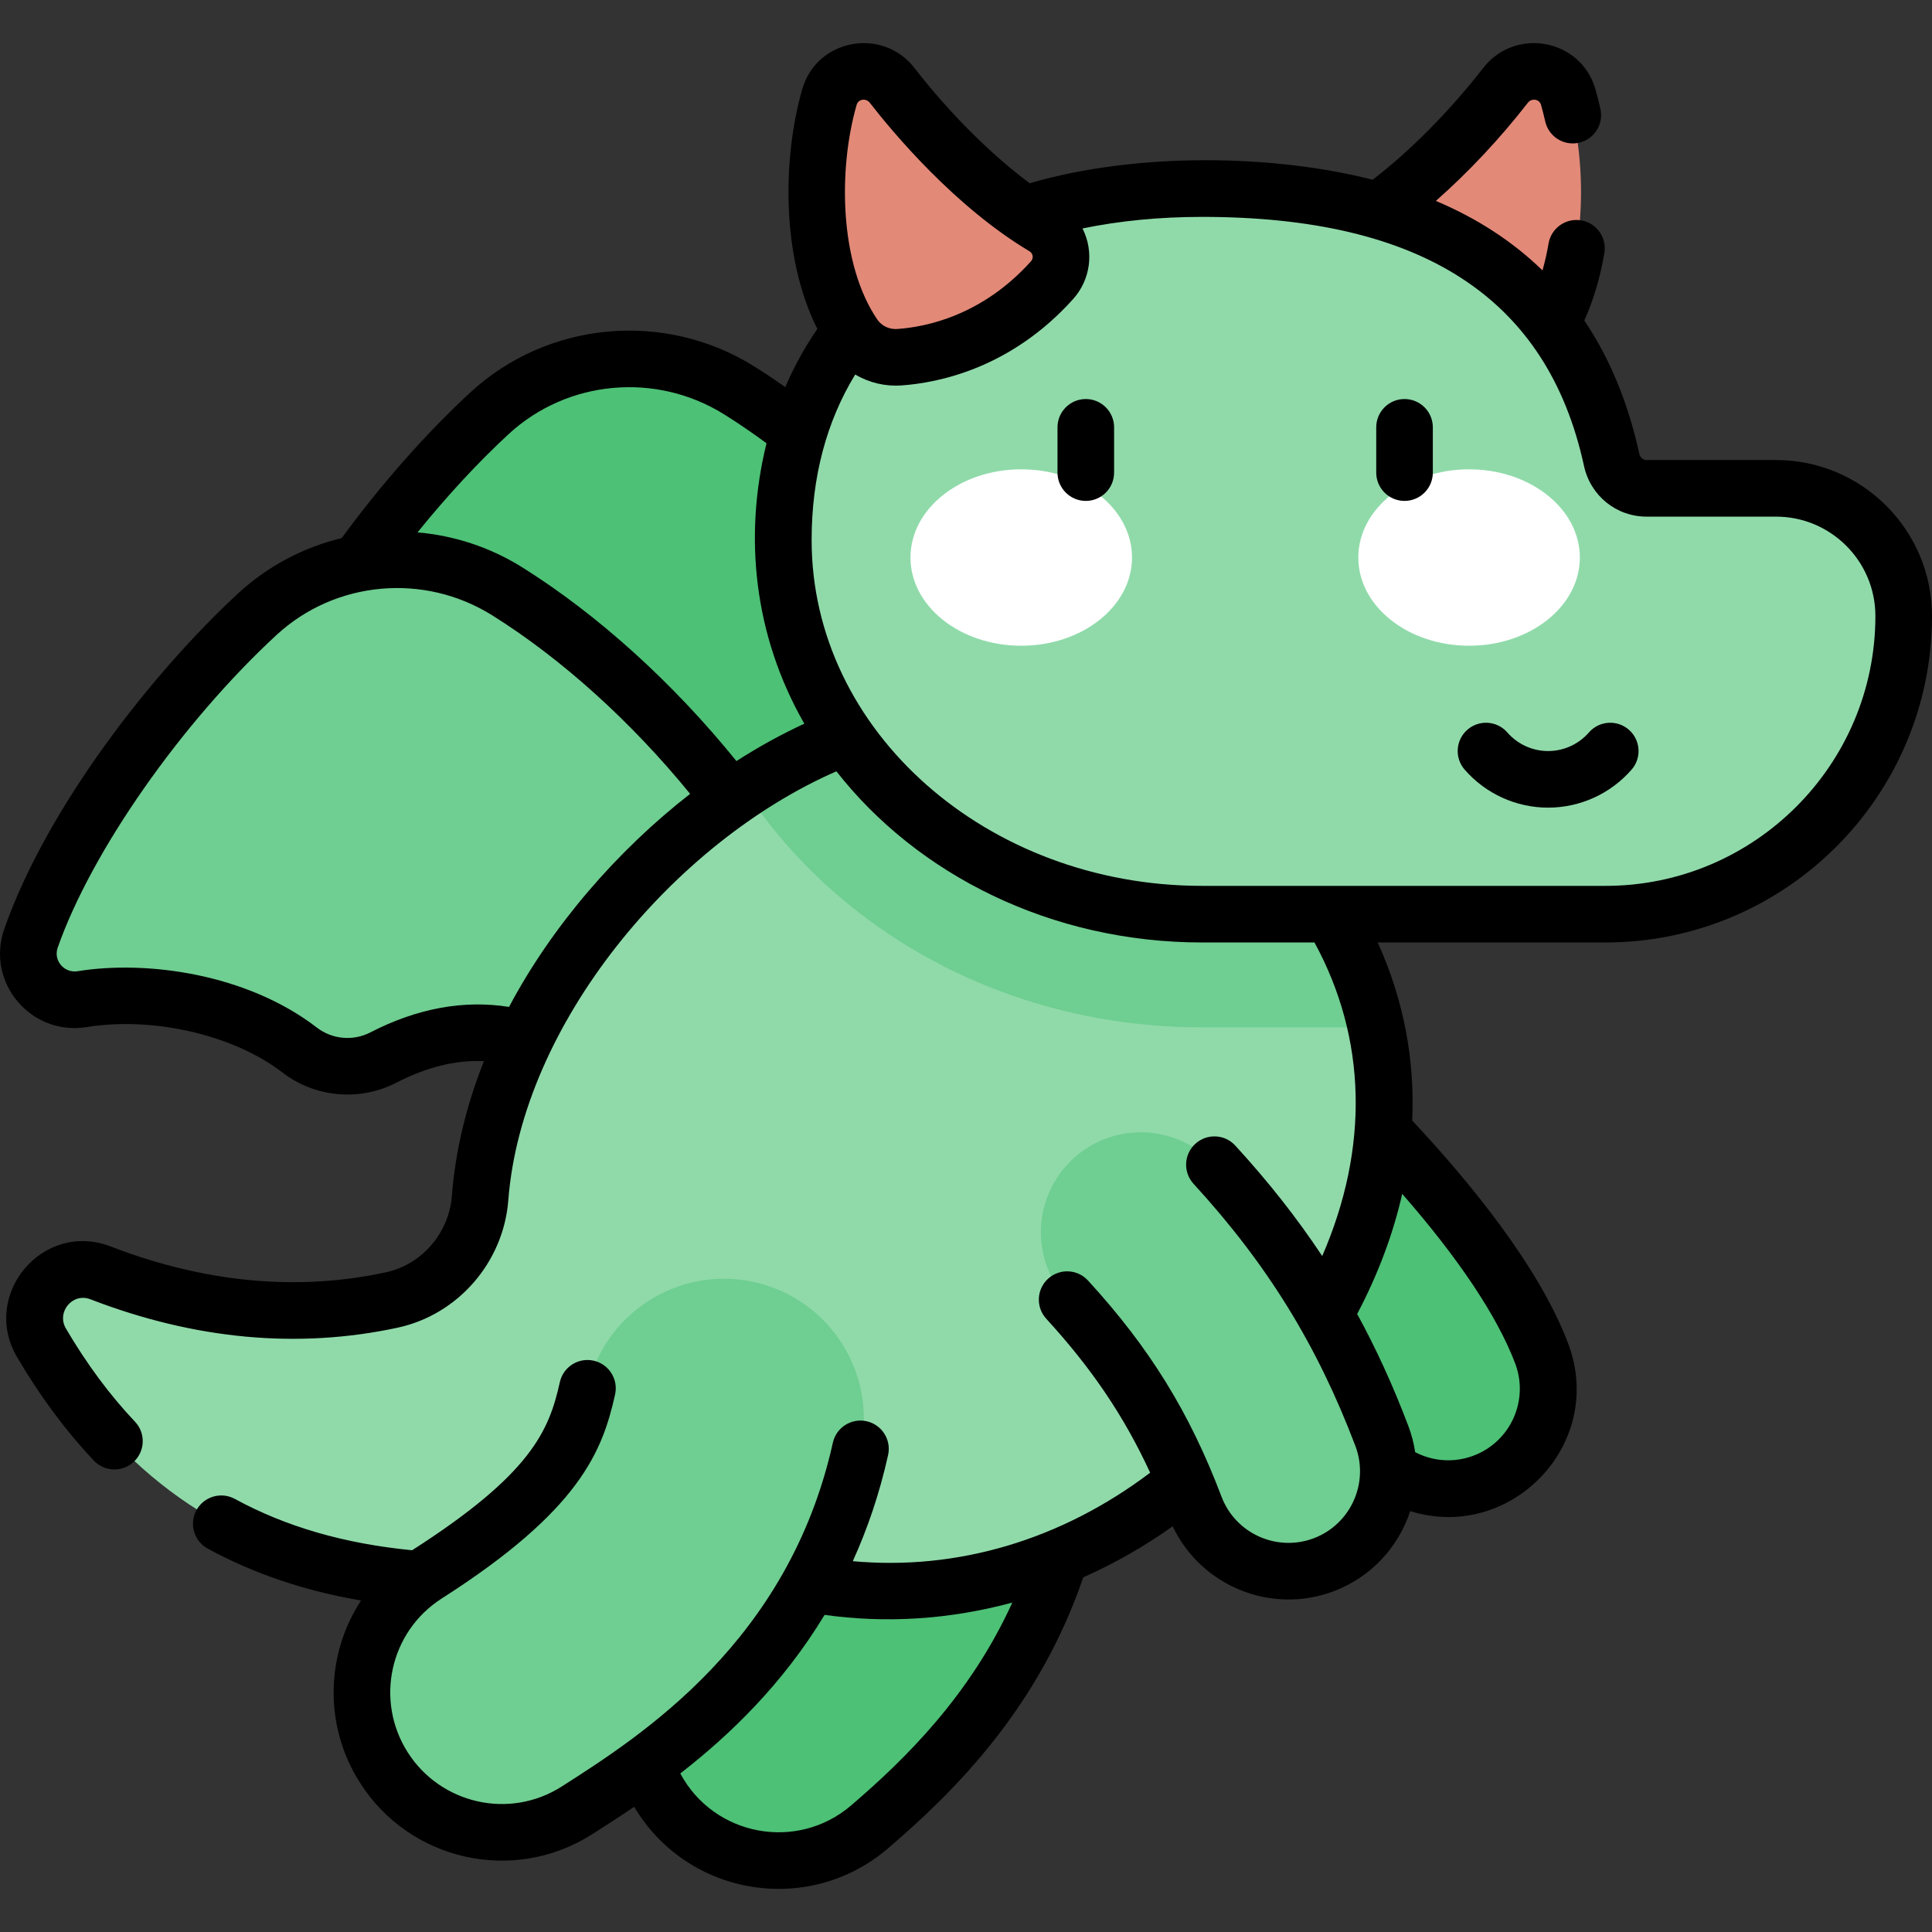<svg id="Capa_1" enable-background="new 0 0 512.01 512.01" height="512" viewBox="0 0 512.01 512.01" width="512" xmlns="http://www.w3.org/2000/svg"><rect x="0" y="0" width="512.01" height="512.01" fill="#333333" stroke="none"/><g><path d="m273.719 187.765c-11.505-23.452-40.708-61.07-77.78-84.28-20.933-13.106-48.113-10.692-66.253 6.068-24.108 22.273-49.792 56.864-59.961 85.867-3.081 8.788 4.369 17.625 13.562 16.139 18.154-2.934 41.825 1.309 57.646 13.498 6.337 4.882 15.013 5.663 22.124 2.001 19.846-10.221 40.785-9.716 61.979 9.446 25.69 23.225 70.655-3.953 48.683-48.739z" fill="#4dc176"/><path d="m212.21 240.994c-11.505-23.452-40.708-61.07-77.78-84.28-20.933-13.106-48.112-10.692-66.253 6.068-24.108 22.273-49.792 56.864-59.961 85.867-3.081 8.788 4.369 17.625 13.563 16.139 18.154-2.935 41.825 1.309 57.646 13.497 6.337 4.882 15.013 5.664 22.124 2.001 19.846-10.222 40.785-9.716 61.979 9.446 25.689 23.227 70.655-3.951 48.682-48.738z" fill="#6fce91"/><path d="m178.171 480.114c-13.305-15.551-11.484-38.944 4.066-52.249 19.532-16.71 30.942-31.893 31.474-60.052.386-20.462 17.242-36.728 37.749-36.352 20.462.387 36.737 17.287 36.351 37.75-1.119 59.337-31.259 92.61-57.392 114.97-15.515 13.275-38.912 11.521-52.248-4.067z" fill="#4dc176"/><path d="m359.051 377.414c-4.777-12.601-25.144-37.181-48.428-58.445-10.794-9.859-11.553-26.601-1.695-37.395s26.6-11.553 37.395-1.695c11.614 10.607 50.425 47.634 62.228 78.769 5.182 13.669-1.698 28.952-15.367 34.134-13.718 5.198-28.969-1.747-34.133-15.368z" fill="#4dc176"/><path d="m334.938 219.785c-49.862-49.862-115.433-37.365-163.584 10.786-25.184 25.184-41.77 56.403-44.125 86.926-1.016 13.173-10.505 24.241-23.42 27.027-23.335 5.032-49.179 3.609-77.17-7.193-11.311-4.365-21.783 8.06-15.655 18.522 42.853 73.162 113.156 66.383 169.685 59.04 7.154-.929 14.419-.323 21.321 1.78 40.64 12.379 86.878 1.983 122.162-33.302 48.151-48.153 60.648-113.724 10.786-163.586z" fill="#90daaa"/><path d="m364.71 272.269c-3.945-18.396-13.559-36.271-29.772-52.484-41.364-41.365-93.54-39.811-137.612-10.591 6.226 9.553 13.85 18.433 22.794 26.42 26.468 23.638 61.437 36.655 98.465 36.655z" fill="#6fce91"/><path d="m358.719 60.163c14.84-8.85 29.708-23.941 40.269-37.543 4.737-6.101 14.461-4.358 16.602 3.063 5.586 19.361 4.888 46.511-6.469 63.213-2.677 3.937-7.296 6.1-12.046 5.769-12.01-.836-27.515-5.986-40.475-20.416-3.879-4.317-2.866-11.112 2.119-14.086z" fill="#e38978"/><path d="m470.682 129.418h-34.296c-4.492 0-8.322-3.164-9.278-7.553-9.563-43.92-41.491-71.886-108.523-71.886-70.799 0-110.991 38.429-110.991 93.171s49.692 99.119 110.991 99.119h106.901c43.643 0 79.024-35.38 79.024-79.024 0-18.682-15.146-33.827-33.828-33.827z" fill="#90daaa"/><g><g fill="#fff"><ellipse cx="270.646" cy="147.752" rx="29.355" ry="23.377"/><ellipse cx="389.33" cy="147.752" rx="29.355" ry="23.377"/></g></g><path d="m276.694 60.163c-14.84-8.85-29.708-23.941-40.269-37.543-4.737-6.101-14.46-4.358-16.602 3.063-5.586 19.361-4.888 46.511 6.47 63.213 2.677 3.937 7.296 6.1 12.046 5.769 12.01-.836 27.515-5.986 40.475-20.416 3.879-4.317 2.866-11.112-2.12-14.086z" fill="#e38978"/><path d="m101.757 468.481c-11.019-17.246-5.971-40.16 11.276-51.179 34.152-21.82 39.522-35.274 42.652-49.381 4.433-19.98 24.222-32.583 44.204-28.151 19.98 4.432 32.584 24.223 28.15 44.204-12.356 55.693-53.174 81.772-75.103 95.783-17.353 11.088-40.231 5.861-51.179-11.276z" fill="#6fce91"/><path d="m316.708 399.305c-8.105-21.379-18.243-37.791-33.899-54.877-9.876-10.778-9.145-27.522 1.633-37.398 10.779-9.875 27.522-9.143 37.398 1.634 20.196 22.041 33.88 44.208 44.369 71.875 5.182 13.669-1.698 28.952-15.367 34.134-13.719 5.198-28.97-1.747-34.134-15.368z" fill="#6fce91"/><path d="m470.682 121.918h-34.296c-.936 0-1.738-.678-1.95-1.648-2.948-13.54-7.824-25.312-14.571-35.337 2.411-5.329 4.199-11.316 5.313-17.882.692-4.083-2.057-7.955-6.14-8.648-4.085-.693-7.956 2.057-8.649 6.141-.423 2.494-.965 4.862-1.608 7.111-7.849-7.624-17.265-13.771-28.256-18.412 8.492-7.466 16.995-16.501 24.388-26.021.986-1.271 3.029-.99 3.472.545.405 1.401.778 2.87 1.109 4.365.896 4.043 4.897 6.596 8.945 5.699 4.044-.896 6.596-4.901 5.699-8.945-.399-1.802-.851-3.578-1.342-5.279-3.839-13.31-21.241-16.519-29.731-5.584-8.872 11.426-19.4 22.042-29.306 29.614-25.517-6.571-61.817-7.54-90.88.926-10.245-7.623-21.203-18.527-30.529-30.54-8.497-10.943-25.896-7.716-29.732 5.584-5.158 17.875-5.732 44.238 3.994 63.563-3.32 4.821-6.161 9.972-8.498 15.41-2.739-1.921-5.476-3.75-8.194-5.452-23.808-14.905-54.783-12.06-75.322 6.917-11.689 10.801-23.702 24.416-34.052 38.565-10.032 2.423-19.523 7.335-27.456 14.664-22.662 20.938-50.606 56.544-61.95 88.893-4.962 14.152 7.018 28.416 21.837 26.025 17.642-2.855 38.972 2.097 51.872 12.035 8.637 6.654 20.467 7.706 30.135 2.727 8.097-4.17 15.778-6.063 23.266-5.736-4.695 11.81-7.58 23.815-8.497 35.7-.762 9.876-7.968 18.212-17.523 20.273-23.463 5.056-47.986 2.751-72.89-6.859-17.939-6.923-34.536 12.734-24.827 29.31 6.047 10.322 12.899 19.556 20.366 27.442 2.852 3.012 7.6 3.134 10.603.29 3.008-2.848 3.138-7.595.29-10.603-6.683-7.059-12.845-15.373-18.315-24.712-2.533-4.324 1.757-9.555 6.483-7.734 27.679 10.682 55.084 13.216 81.452 7.527 15.993-3.448 28.048-17.34 29.316-33.781 3.599-46.657 43.857-94.822 86.953-113.662 21.464 27.414 56.907 45.359 96.924 45.359h29.772c13.864 25.419 14.524 54.409 2.048 83.101-6.66-10.057-14.245-19.68-23.036-29.275-2.799-3.057-7.543-3.263-10.597-.463-3.054 2.798-3.261 7.542-.463 10.596 19.524 21.308 32.75 42.732 42.886 69.468 3.708 9.78-1.232 20.755-11.012 24.462-9.781 3.706-20.755-1.234-24.463-11.014-8.463-22.323-19.045-39.456-35.382-57.284-2.799-3.057-7.543-3.263-10.597-.463-3.054 2.798-3.261 7.542-.463 10.597 11.994 13.088 20.596 25.768 27.529 40.796-23.609 17.831-51.099 25.979-78.805 23.448 3.848-8.479 7.066-17.811 9.358-28.139.897-4.044-1.653-8.05-5.697-8.947-4.042-.894-8.049 1.653-8.946 5.698-11.686 52.669-50.804 77.66-71.82 91.086-13.928 8.899-32.136 4.6-40.82-8.994-8.795-13.763-4.774-32.026 8.994-40.82 36.519-23.332 42.567-38.894 45.936-54.077.897-4.043-1.653-8.049-5.697-8.946-4.044-.894-8.05 1.654-8.946 5.698-2.855 12.864-7.56 24.321-39.15 44.544-17.979-1.753-33.379-6.21-46.993-13.609-3.64-1.978-8.193-.632-10.171 3.008s-.631 8.193 3.008 10.172c12.223 6.643 25.615 11.178 40.615 13.744-9.229 14.141-10.035 33.024-.235 48.363 13.229 20.705 40.743 26.845 61.537 13.559 3.327-2.126 7.08-4.528 11.09-7.246 14.2 23.826 46.317 28.942 67.232 11.047 18.026-15.424 40.021-37.441 51.782-71.859 8.221-3.646 16.164-8.167 23.699-13.523 7.495 15.806 26.066 23.503 42.724 17.188 9.979-3.784 17.138-11.793 20.228-21.222 26.491 8.323 51.995-17.682 41.837-44.475-7.765-20.483-26.277-42.979-41.307-59.026.731-16.25-2.319-32.165-9.151-47.193h60.379c47.709 0 86.524-38.814 86.524-86.525-.002-22.785-18.542-41.325-41.33-41.325zm-245.138 356.564c-14.282 12.224-36.298 8.2-45.259-8.487 13.031-10.116 27.11-23.607 38.244-42.027 15.964 2.23 32.808 1.337 49.752-3.264-11.197 24.592-28.332 41.453-42.737 53.778zm1.485-450.719c.44-1.525 2.479-1.822 3.472-.543 6.141 7.91 22.561 27.582 42.351 39.385.925.552 1.114 1.819.381 2.634-12.903 14.368-27.727 17.411-35.415 17.945-2.137.16-4.172-.811-5.324-2.505-10.088-14.835-10.385-39.862-5.465-56.916zm-92.121 239.085c-11.988-1.904-24.335.353-36.794 6.771-4.535 2.337-10.074 1.836-14.113-1.274-18.685-14.396-45.315-17.889-63.419-14.961-3.581.589-6.486-2.838-5.288-6.253 8.941-25.499 32.781-59.564 57.974-82.84 15.582-14.397 39.096-16.542 57.183-5.221 18.443 11.548 36.85 28.192 52.45 47.316-19.222 14.941-36.567 34.908-47.993 56.462zm60.259-65.154c-16.757-20.703-36.704-38.784-56.756-51.338-8.596-5.381-18.126-8.436-27.76-9.266 7.724-9.559 16.01-18.531 24.126-26.028 15.581-14.396 39.096-16.542 57.182-5.221 3.697 2.315 7.442 4.873 11.18 7.627-6.049 24.575-3.428 50.815 10.021 74.322-6.08 2.805-12.099 6.123-17.993 9.904zm176.443 114.699c14.94 17.095 25.207 32.458 29.929 44.913 3.716 9.803-1.21 20.745-11.013 24.462-5.125 1.941-10.719 1.566-15.483-.927-.354-2.335-.951-4.667-1.821-6.962-4.007-10.569-8.468-20.357-13.549-29.653 5.557-10.558 9.531-21.219 11.937-31.833zm53.876-81.623h-106.901c-57.065 0-103.491-41.101-103.491-91.62 0-16.639 3.895-31.358 11.552-43.9 3.686 2.183 7.955 3.196 12.214 2.898 9.951-.692 29.099-4.587 45.534-22.886 4.623-5.147 5.6-12.54 2.489-18.719 9.823-2.019 20.422-3.064 31.703-3.064 58.426 0 91.527 21.583 101.194 65.982 1.726 7.923 8.555 13.456 16.606 13.456h34.296c14.518 0 26.328 11.811 26.328 26.328 0 39.439-32.086 71.525-71.524 71.525zm6.184-41.386c-3.123-2.721-7.861-2.396-10.582.727-2.729 3.132-6.669 4.928-10.81 4.928s-8.081-1.796-10.81-4.928c-2.722-3.122-7.46-3.447-10.582-.727-3.123 2.722-3.448 7.459-.727 10.582 5.579 6.401 13.641 10.072 22.119 10.072s16.54-3.671 22.119-10.072c2.721-3.123 2.396-7.861-.727-10.582zm-143.916-87.635c-4.142 0-7.5 3.357-7.5 7.5v12c0 4.143 3.358 7.5 7.5 7.5s7.5-3.357 7.5-7.5v-12c0-4.143-3.358-7.5-7.5-7.5zm84.468 0c-4.142 0-7.5 3.357-7.5 7.5v12c0 4.143 3.358 7.5 7.5 7.5s7.5-3.357 7.5-7.5v-12c0-4.143-3.358-7.5-7.5-7.5z"/></g></svg>